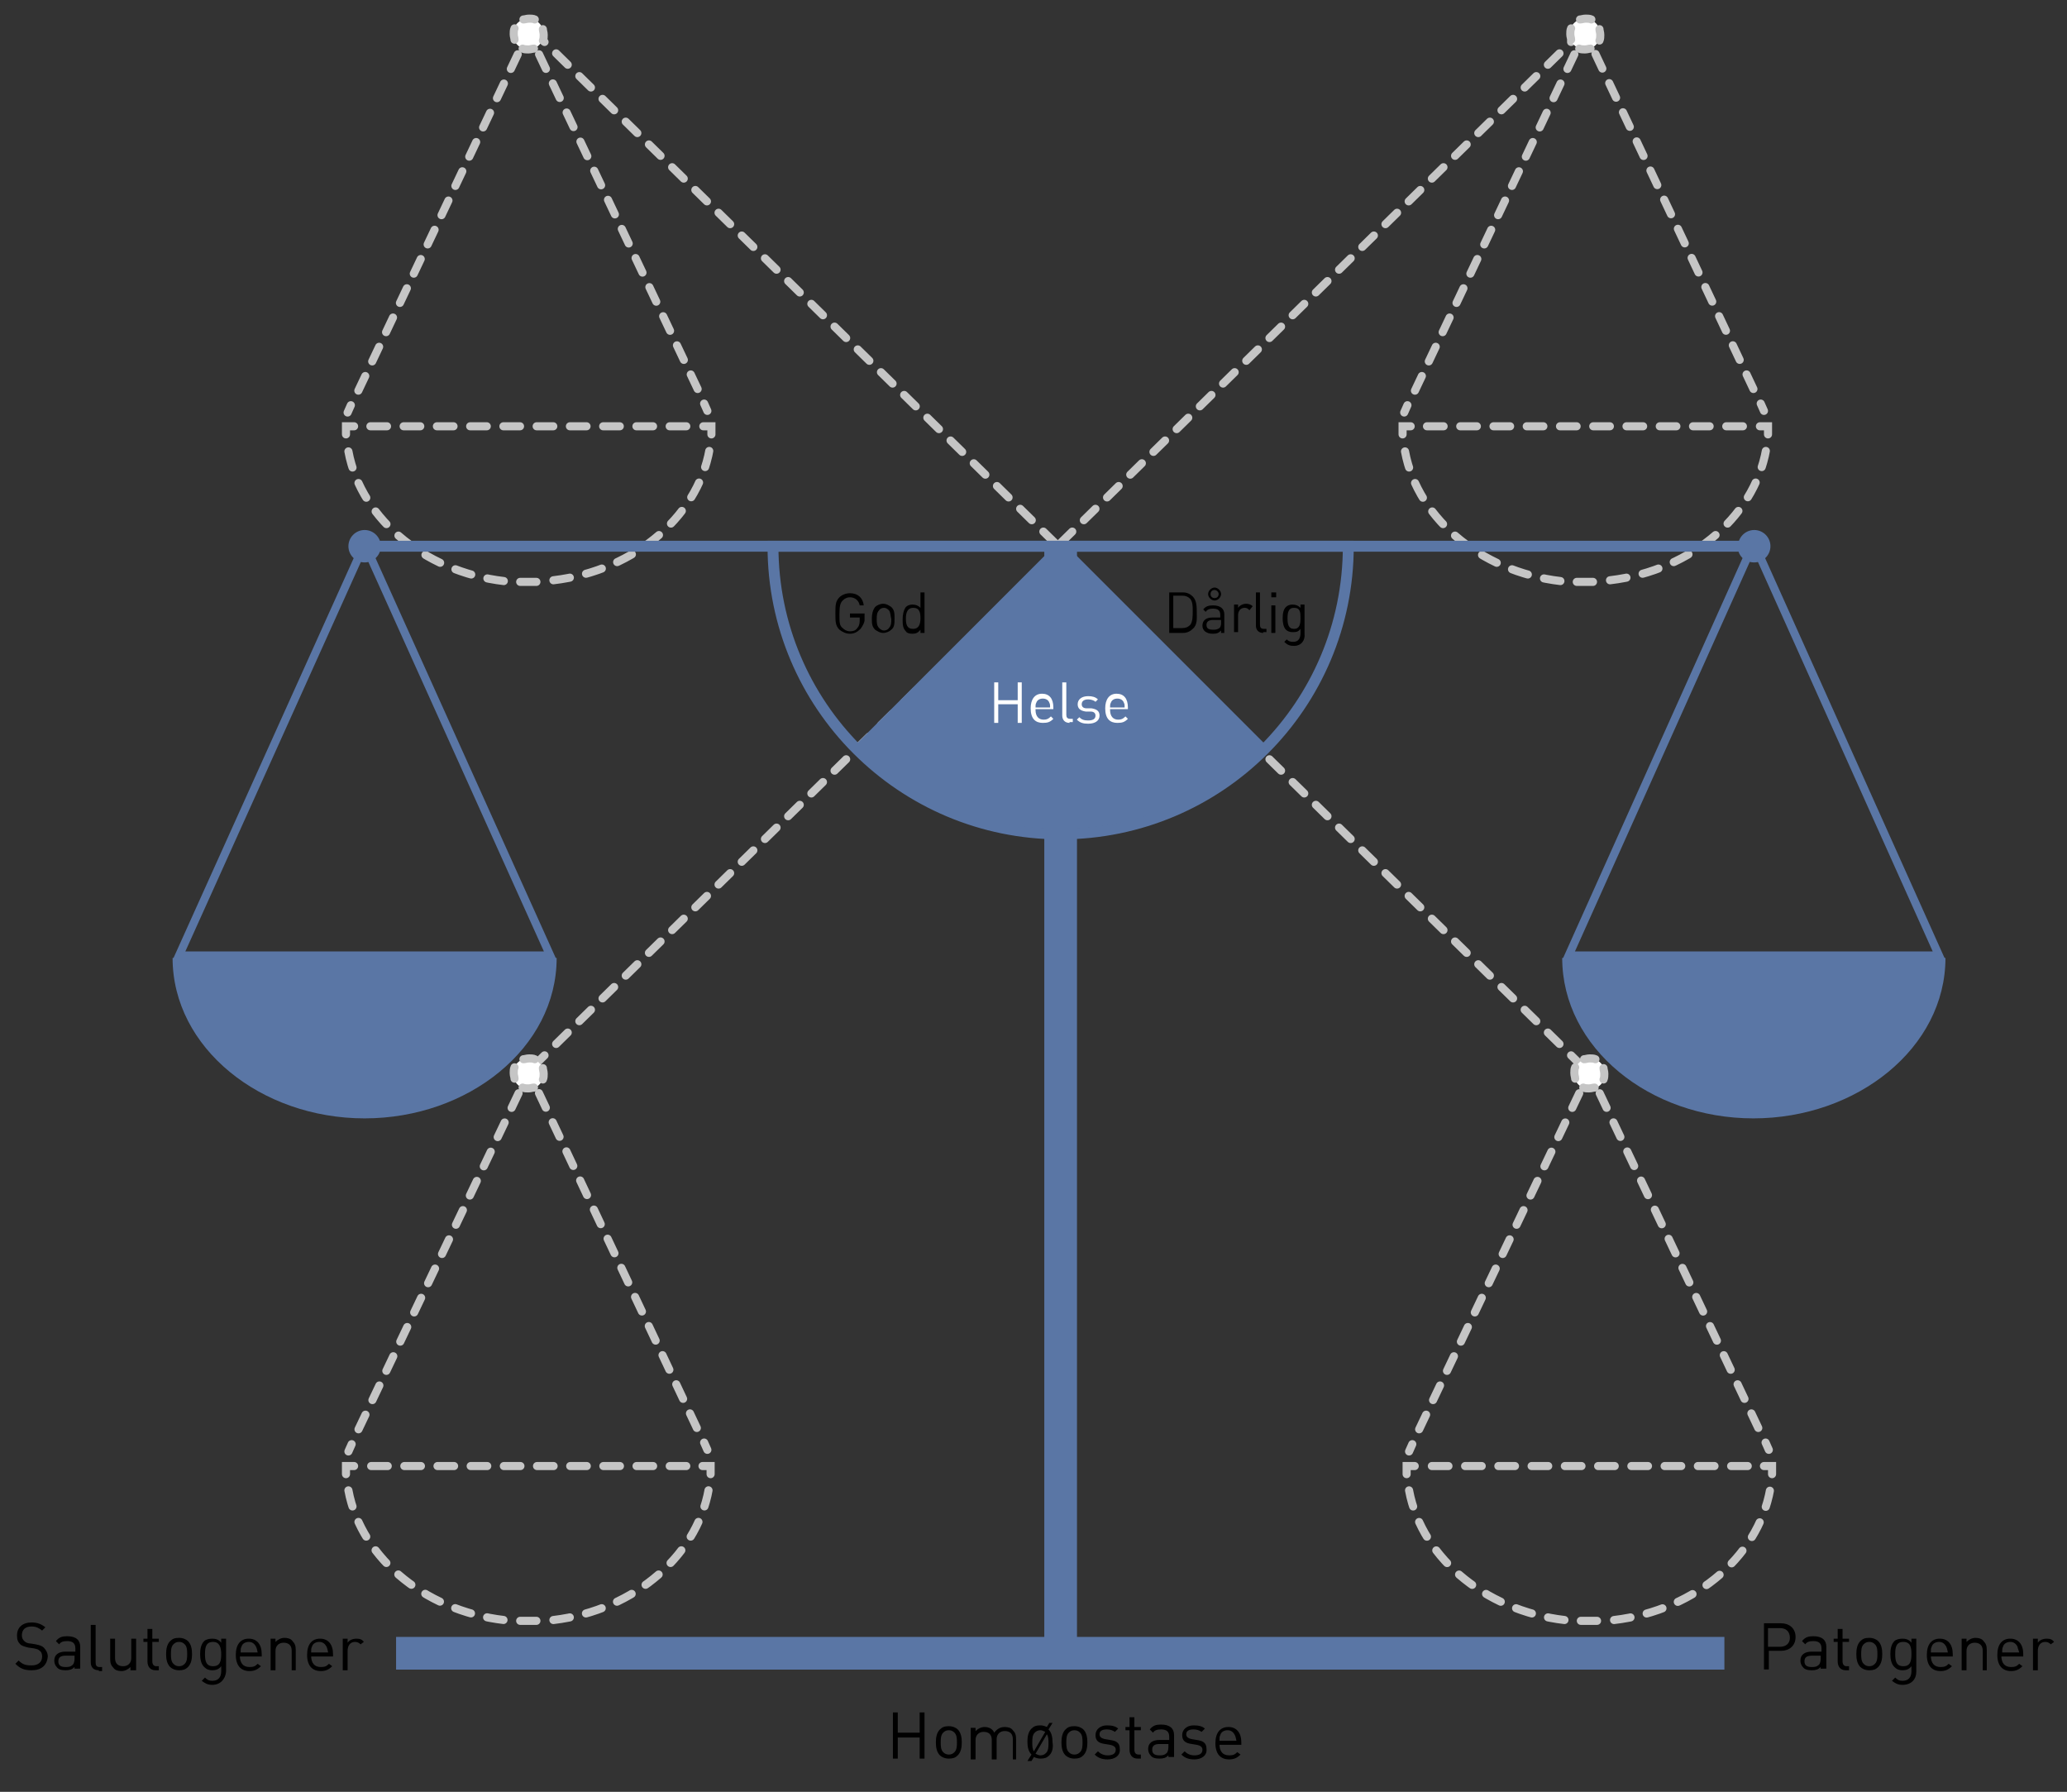 <?xml version="1.0" encoding="utf-8"?>
<!-- Generator: Adobe Illustrator 18.1.0, SVG Export Plug-In . SVG Version: 6.00 Build 0)  -->
<!DOCTYPE svg PUBLIC "-//W3C//DTD SVG 1.1//EN" "http://www.w3.org/Graphics/SVG/1.1/DTD/svg11.dtd">
<svg version="1.1" id="Layer_1" xmlns="http://www.w3.org/2000/svg" xmlns:xlink="http://www.w3.org/1999/xlink" x="0px" y="0px"
	 viewBox="0 0 255.1 221.1" style="enable-background:new 0 0 255.1 221.1;" xml:space="preserve">
<rect x="0" y="0" width="255.1" height="221.1" fill="#333333" stroke="none"/>
<g>
	<line style="fill:none;stroke:#C5C5C5;stroke-linecap:round;stroke-dasharray:2.006,2.006;" x1="130.9" y1="68.4" x2="195.3" y2="131.6"/>
	<line style="fill:none;stroke:#C5C5C5;stroke-linecap:round;stroke-dasharray:2.006,2.006;" x1="130.2" y1="68.4" x2="65.8" y2="131.6"/>
	<line style="fill:none;stroke:#C5C5C5;stroke-linecap:round;stroke-dasharray:2.006,2.006;" x1="130.9" y1="67" x2="195.3" y2="3.8"/>
	<line style="fill:none;stroke:#C5C5C5;stroke-linecap:round;stroke-dasharray:2.006,2.006;" x1="130.2" y1="67" x2="65.8" y2="3.8"/>
	<g>
		<defs>
			<rect id="SVGID_1_" y="0" width="255.1" height="221.1"/>
		</defs>
		<clipPath id="SVGID_2_">
			<use xlink:href="#SVGID_1_"  style="overflow:visible;"/>
		</clipPath>
		<path style="clip-path:url(#SVGID_2_);fill:none;stroke:#C5C5C5;stroke-linecap:round;stroke-dasharray:2.054,2.054;" d="M68.3,71.6c10.2-1.2,18.3-8.2,19.4-17"/>
		<line style="clip-path:url(#SVGID_2_);fill:none;stroke:#C5C5C5;stroke-linecap:round;stroke-dasharray:2.052,2.052;" x1="84.7" y1="52.6" x2="44.7" y2="52.6"/>
		<path style="clip-path:url(#SVGID_2_);fill:none;stroke:#C5C5C5;stroke-linecap:round;stroke-dasharray:2.053,2.053;" d="M43,55.7c1.6,8.6,10,15.3,20.2,16.1"/>
		<path style="clip-path:url(#SVGID_2_);fill:none;stroke:#C5C5C5;stroke-linecap:round;" d="M64.2,71.8c0.3,0,0.7,0,1,0c0.3,0,0.7,0,1,0 M43.7,52.6h-1c0,0.3,0,0.7,0,1 M87.8,53.6c0-0.3,0-0.7,0-1h-1"
			/>
		<line style="clip-path:url(#SVGID_2_);fill:none;stroke:#C5C5C5;stroke-linecap:round;stroke-dasharray:1.987,1.987;" x1="86.1" y1="48" x2="66.1" y2="5.8"/>
		<line style="clip-path:url(#SVGID_2_);fill:none;stroke:#C5C5C5;stroke-linecap:round;stroke-dasharray:1.997,1.997;" x1="63.9" y1="6.7" x2="43.8" y2="49.1"/>
		<path style="clip-path:url(#SVGID_2_);fill:none;stroke:#C5C5C5;stroke-linecap:round;" d="M43.3,50l-0.4,0.9 M65.7,4.9L65.2,4l-0.4,0.9 M87.3,50.7l-0.4-0.9"/>
		<path style="clip-path:url(#SVGID_2_);fill:#FFFFFF;" d="M65.2,6.1c1.1,0,1.9-0.9,1.9-1.9c0-1.1-0.9-1.9-1.9-1.9c-1.1,0-1.9,0.9-1.9,1.9C63.3,5.3,64.2,6.1,65.2,6.1
			"/>
		<path style="clip-path:url(#SVGID_2_);fill:none;stroke:#C5C5C5;stroke-linecap:round;stroke-linejoin:round;" d="M64.5,6c0.2,0.1,0.5,0.1,0.7,0.1c0.3,0,0.5-0.1,0.7-0.1 M63.5,3.5c-0.1,0.2-0.1,0.5-0.1,0.7
			c0,0.3,0.1,0.5,0.1,0.7 M66,2.4c-0.2-0.1-0.5-0.1-0.7-0.1c-0.3,0-0.5,0.1-0.7,0.1 M67,5c0.1-0.2,0.1-0.5,0.1-0.7
			c0-0.3-0.1-0.5-0.1-0.7"/>
		<path style="clip-path:url(#SVGID_2_);fill:none;stroke:#C5C5C5;stroke-linecap:round;stroke-dasharray:2.054,2.054;" d="M198.7,71.6c10.2-1.2,18.3-8.2,19.4-17"/>
		<line style="clip-path:url(#SVGID_2_);fill:none;stroke:#C5C5C5;stroke-linecap:round;stroke-dasharray:2.052,2.052;" x1="215.1" y1="52.6" x2="175.1" y2="52.6"/>
		<path style="clip-path:url(#SVGID_2_);fill:none;stroke:#C5C5C5;stroke-linecap:round;stroke-dasharray:2.053,2.053;" d="M173.4,55.7c1.6,8.6,10,15.3,20.2,16.1"/>
		<path style="clip-path:url(#SVGID_2_);fill:none;stroke:#C5C5C5;stroke-linecap:round;" d="M194.6,71.8c0.3,0,0.7,0,1,0c0.3,0,0.7,0,1,0 M174.1,52.6h-1c0,0.3,0,0.7,0,1 M218.2,53.6c0-0.3,0-0.7,0-1
			h-1"/>
		<line style="clip-path:url(#SVGID_2_);fill:none;stroke:#C5C5C5;stroke-linecap:round;stroke-dasharray:1.987,1.987;" x1="216.4" y1="48" x2="196.5" y2="5.8"/>
		<line style="clip-path:url(#SVGID_2_);fill:none;stroke:#C5C5C5;stroke-linecap:round;stroke-dasharray:1.997,1.997;" x1="194.3" y1="6.7" x2="174.2" y2="49.1"/>
		<path style="clip-path:url(#SVGID_2_);fill:none;stroke:#C5C5C5;stroke-linecap:round;" d="M173.7,50l-0.4,0.9 M196.1,4.9L195.6,4l-0.4,0.9 M217.7,50.7l-0.4-0.9"/>
		<path style="clip-path:url(#SVGID_2_);fill:#FFFFFF;" d="M195.6,6.1c1.1,0,1.9-0.9,1.9-1.9c0-1.1-0.9-1.9-1.9-1.9c-1.1,0-1.9,0.9-1.9,1.9
			C193.7,5.3,194.6,6.1,195.6,6.1"/>
		<path style="clip-path:url(#SVGID_2_);fill:none;stroke:#C5C5C5;stroke-linecap:round;stroke-linejoin:round;" d="M194.9,6c0.2,0.1,0.5,0.1,0.7,0.1c0.3,0,0.5-0.1,0.7-0.1 M193.9,3.5c-0.1,0.2-0.1,0.5-0.1,0.7
			c0,0.3,0.1,0.5,0.1,0.7 M196.4,2.4c-0.2-0.1-0.5-0.1-0.7-0.1c-0.3,0-0.5,0.1-0.7,0.1 M197.4,5c0.1-0.2,0.1-0.5,0.1-0.7
			c0-0.3-0.1-0.5-0.1-0.7"/>
		<path style="clip-path:url(#SVGID_2_);fill:none;stroke:#C5C5C5;stroke-linecap:round;stroke-dasharray:2.051,2.051;" d="M68.3,199.9c10.1-1.2,18.2-8.2,19.3-17"/>
		<line style="clip-path:url(#SVGID_2_);fill:none;stroke:#C5C5C5;stroke-linecap:round;stroke-dasharray:2.047,2.047;" x1="84.7" y1="180.9" x2="44.8" y2="180.9"/>
		<path style="clip-path:url(#SVGID_2_);fill:none;stroke:#C5C5C5;stroke-linecap:round;stroke-dasharray:2.05,2.05;" d="M43,183.9c1.6,8.6,10,15.3,20.2,16.1"/>
		<path style="clip-path:url(#SVGID_2_);fill:none;stroke:#C5C5C5;stroke-linecap:round;" d="M64.2,200c0.3,0,0.7,0,1,0c0.3,0,0.7,0,1,0 M43.7,180.9h-1c0,0.3,0,0.7,0,1 M87.7,181.9c0-0.3,0-0.7,0-1h-1
			"/>
		<line style="clip-path:url(#SVGID_2_);fill:none;stroke:#C5C5C5;stroke-linecap:round;stroke-dasharray:1.986,1.986;" x1="86" y1="176.2" x2="66.1" y2="134"/>
		<line style="clip-path:url(#SVGID_2_);fill:none;stroke:#C5C5C5;stroke-linecap:round;stroke-dasharray:1.997,1.997;" x1="64" y1="134.9" x2="43.8" y2="177.3"/>
		<path style="clip-path:url(#SVGID_2_);fill:none;stroke:#C5C5C5;stroke-linecap:round;" d="M43.4,178.2l-0.4,0.9 M65.7,133.1l-0.4-0.9l-0.4,0.9 M87.3,178.9l-0.4-0.9"/>
		<path style="clip-path:url(#SVGID_2_);fill:#FFFFFF;" d="M65.2,134.4c1.1,0,1.9-0.9,1.9-1.9c0-1.1-0.9-1.9-1.9-1.9c-1.1,0-1.9,0.9-1.9,1.9
			C63.3,133.5,64.2,134.4,65.2,134.4"/>
		<path style="clip-path:url(#SVGID_2_);fill:none;stroke:#C5C5C5;stroke-linecap:round;stroke-linejoin:round;" d="M64.5,134.2c0.2,0.1,0.5,0.1,0.7,0.1c0.3,0,0.5-0.1,0.7-0.1 M63.5,131.7c-0.1,0.2-0.1,0.5-0.1,0.7
			c0,0.3,0.1,0.5,0.1,0.7 M66,130.7c-0.2-0.1-0.5-0.1-0.7-0.1c-0.3,0-0.5,0.1-0.7,0.1 M67,133.2c0.1-0.2,0.1-0.5,0.1-0.7
			c0-0.3-0.1-0.5-0.1-0.7"/>
		<path style="clip-path:url(#SVGID_2_);fill:none;stroke:#C5C5C5;stroke-linecap:round;stroke-dasharray:2.054,2.054;" d="M199.2,199.9c10.2-1.2,18.3-8.2,19.4-17"/>
		<line style="clip-path:url(#SVGID_2_);fill:none;stroke:#C5C5C5;stroke-linecap:round;stroke-dasharray:2.052,2.052;" x1="215.7" y1="180.9" x2="175.6" y2="180.9"/>
		<path style="clip-path:url(#SVGID_2_);fill:none;stroke:#C5C5C5;stroke-linecap:round;stroke-dasharray:2.053,2.053;" d="M173.9,183.9c1.6,8.6,10,15.3,20.2,16.1"/>
		<path style="clip-path:url(#SVGID_2_);fill:none;stroke:#C5C5C5;stroke-linecap:round;" d="M195.1,200c0.3,0,0.7,0,1,0c0.3,0,0.7,0,1,0 M174.6,180.9h-1c0,0.3,0,0.7,0,1 M218.7,181.9c0-0.3,0-0.7,0-1
			h-1"/>
		<line style="clip-path:url(#SVGID_2_);fill:none;stroke:#C5C5C5;stroke-linecap:round;stroke-dasharray:1.987,1.987;" x1="217" y1="176.2" x2="197" y2="134"/>
		<line style="clip-path:url(#SVGID_2_);fill:none;stroke:#C5C5C5;stroke-linecap:round;stroke-dasharray:1.997,1.997;" x1="194.9" y1="134.9" x2="174.7" y2="177.3"/>
		<path style="clip-path:url(#SVGID_2_);fill:none;stroke:#C5C5C5;stroke-linecap:round;" d="M174.3,178.2l-0.4,0.9 M196.6,133.1l-0.4-0.9l-0.4,0.9 M218.3,178.9l-0.4-0.9"/>
		<path style="clip-path:url(#SVGID_2_);fill:#FFFFFF;" d="M196.2,134.4c1.1,0,1.9-0.9,1.9-1.9c0-1.1-0.9-1.9-1.9-1.9c-1.1,0-1.9,0.9-1.9,1.9
			C194.2,133.5,195.1,134.4,196.2,134.4"/>
		<path style="clip-path:url(#SVGID_2_);fill:none;stroke:#C5C5C5;stroke-linecap:round;stroke-linejoin:round;" d="M195.4,134.2c0.2,0.1,0.5,0.1,0.7,0.1c0.3,0,0.5-0.1,0.7-0.1 M194.4,131.7c-0.1,0.2-0.1,0.5-0.1,0.7
			c0,0.3,0.1,0.5,0.1,0.7 M196.9,130.7c-0.2-0.1-0.5-0.1-0.7-0.1c-0.3,0-0.5,0.1-0.7,0.1 M197.9,133.2c0.1-0.2,0.1-0.5,0.1-0.7
			c0-0.3-0.1-0.5-0.1-0.7"/>
		<line style="clip-path:url(#SVGID_2_);fill:none;stroke:#5A76A5;stroke-width:4.035;stroke-linecap:square;stroke-linejoin:round;" x1="130.9" y1="69.2" x2="130.9" y2="204"/>
		<path style="clip-path:url(#SVGID_2_);fill:#5A76A5;" d="M105.7,91.8c6.4,6.5,15.3,10.5,25.2,10.5c9.8,0,18.7-4,25.2-10.5l-25-25h-0.4L105.7,91.8z"/>
		<path style="clip-path:url(#SVGID_2_);fill:none;stroke:#5A76A5;stroke-width:1.345;stroke-linecap:square;" d="M130.9,102.9c19.6,0,35.5-15.9,35.5-35.5H95.4C95.4,87,111.3,102.9,130.9,102.9z"/>
	</g>
	<g>
		<path d="M113.5,217v-2.6h-2.7v2.6h-0.6v-5.7h0.6v2.5h2.7v-2.5h0.6v5.7H113.5z"/>
		<path d="M118.2,216.6c-0.3,0.3-0.6,0.4-1.1,0.4c-0.5,0-0.9-0.2-1.1-0.4c-0.4-0.4-0.5-1-0.5-1.6s0.1-1.2,0.5-1.6
			c0.3-0.3,0.6-0.4,1.1-0.4c0.5,0,0.9,0.2,1.1,0.4c0.4,0.4,0.5,1,0.5,1.6S118.6,216.2,118.2,216.6z M117.8,213.8
			c-0.2-0.2-0.4-0.3-0.7-0.3s-0.5,0.1-0.7,0.3c-0.3,0.3-0.3,0.8-0.3,1.2s0,0.9,0.3,1.2c0.2,0.2,0.4,0.3,0.7,0.3s0.5-0.1,0.7-0.3
			c0.3-0.3,0.3-0.8,0.3-1.2S118.1,214.1,117.8,213.8z"/>
		<path d="M125,217v-2.4c0-0.7-0.4-1-1-1c-0.6,0-1,0.4-1,1v2.5h-0.6v-2.4c0-0.7-0.4-1-1-1s-1,0.4-1,1v2.4h-0.6v-3.9h0.6v0.4
			c0.3-0.3,0.7-0.5,1.1-0.5c0.5,0,1,0.2,1.2,0.7c0.3-0.4,0.7-0.7,1.3-0.7c0.4,0,0.8,0.1,1,0.4c0.3,0.3,0.4,0.6,0.4,1.1v2.5H125z"/>
		<path d="M129.5,216.6c-0.3,0.3-0.6,0.4-1.1,0.4c-0.3,0-0.6-0.1-0.8-0.2l-0.3,0.5h-0.5l0.5-0.8c-0.4-0.4-0.5-1-0.5-1.6
			c0-0.6,0.1-1.2,0.5-1.6c0.3-0.3,0.6-0.4,1.1-0.4c0.3,0,0.6,0.1,0.8,0.2l0.3-0.5h0.4l-0.5,0.8c0.4,0.4,0.5,1,0.5,1.6
			C130,215.6,129.9,216.2,129.5,216.6z M128.4,213.5c-0.3,0-0.5,0.1-0.7,0.3c-0.3,0.3-0.3,0.8-0.3,1.2c0,0.4,0,0.8,0.2,1.1l1.4-2.4
			C128.8,213.6,128.6,213.5,128.4,213.5z M129.2,214l-1.4,2.4c0.2,0.1,0.4,0.2,0.6,0.2c0.3,0,0.5-0.1,0.7-0.3
			c0.3-0.3,0.3-0.8,0.3-1.2C129.4,214.7,129.4,214.3,129.2,214z"/>
		<path d="M133.7,216.6c-0.3,0.3-0.6,0.4-1.1,0.4c-0.5,0-0.9-0.2-1.1-0.4c-0.4-0.4-0.5-1-0.5-1.6s0.1-1.2,0.5-1.6
			c0.3-0.3,0.6-0.4,1.1-0.4c0.5,0,0.9,0.2,1.1,0.4c0.4,0.4,0.5,1,0.5,1.6S134.1,216.2,133.7,216.6z M133.3,213.8
			c-0.2-0.2-0.4-0.3-0.7-0.3c-0.3,0-0.5,0.1-0.7,0.3c-0.3,0.3-0.3,0.8-0.3,1.2s0,0.9,0.3,1.2c0.2,0.2,0.4,0.3,0.7,0.3
			c0.3,0,0.5-0.1,0.7-0.3c0.3-0.3,0.3-0.8,0.3-1.2S133.6,214.1,133.3,213.8z"/>
	</g>
	<g>
		<path d="M136.7,217.1c-0.7,0-1.2-0.2-1.6-0.6l0.4-0.4c0.3,0.3,0.7,0.5,1.2,0.5c0.6,0,1-0.2,1-0.7c0-0.3-0.2-0.5-0.7-0.6l-0.6-0.1
			c-0.8-0.1-1.2-0.4-1.2-1.1c0-0.7,0.6-1.2,1.4-1.2c0.6,0,1.1,0.1,1.4,0.4l-0.4,0.4c-0.3-0.2-0.6-0.3-1-0.3c-0.6,0-0.9,0.2-0.9,0.6
			c0,0.3,0.2,0.5,0.7,0.6l0.6,0.1c0.7,0.1,1.2,0.3,1.2,1.1C138.3,216.6,137.6,217.1,136.7,217.1z"/>
	</g>
	<g>
		<path d="M140.4,217c-0.7,0-1-0.5-1-1.1v-2.4h-0.5v-0.4h0.5v-1.2h0.6v1.2h0.8v0.4H140v2.4c0,0.4,0.2,0.6,0.5,0.6h0.3v0.5H140.4z"/>
	</g>
	<g>
		<path d="M144.2,217v-0.4c-0.3,0.3-0.6,0.4-1.1,0.4c-0.5,0-0.9-0.1-1.1-0.4c-0.2-0.2-0.3-0.5-0.3-0.8c0-0.7,0.5-1.1,1.4-1.1h1.2
			v-0.4c0-0.6-0.3-0.9-1-0.9c-0.5,0-0.8,0.1-1,0.4l-0.4-0.4c0.4-0.5,0.8-0.6,1.4-0.6c1.1,0,1.6,0.5,1.6,1.3v2.7H144.2z M144.2,215.2
			h-1.1c-0.6,0-0.9,0.2-0.9,0.7c0,0.5,0.3,0.7,0.9,0.7c0.3,0,0.6,0,0.9-0.3c0.1-0.1,0.2-0.4,0.2-0.7V215.2z"/>
		<path d="M147.4,217.1c-0.7,0-1.2-0.2-1.6-0.6l0.4-0.4c0.3,0.3,0.7,0.5,1.2,0.5c0.6,0,1-0.2,1-0.7c0-0.3-0.2-0.5-0.7-0.6l-0.6-0.1
			c-0.8-0.1-1.2-0.4-1.2-1.1c0-0.7,0.6-1.2,1.4-1.2c0.6,0,1.1,0.1,1.4,0.4l-0.4,0.4c-0.3-0.2-0.6-0.3-1-0.3c-0.6,0-0.9,0.2-0.9,0.6
			c0,0.3,0.2,0.5,0.7,0.6l0.6,0.1c0.7,0.1,1.2,0.3,1.2,1.1C149,216.6,148.3,217.1,147.4,217.1z"/>
		<path d="M150.5,215.2c0,0.9,0.4,1.4,1.2,1.4c0.5,0,0.7-0.1,1-0.4l0.4,0.3c-0.4,0.4-0.8,0.6-1.4,0.6c-1,0-1.7-0.6-1.7-2
			c0-1.3,0.6-2,1.6-2c1,0,1.6,0.7,1.6,1.9v0.3H150.5z M152.4,214.1c-0.2-0.4-0.5-0.6-0.9-0.6c-0.4,0-0.8,0.2-0.9,0.6
			c-0.1,0.2-0.1,0.3-0.1,0.7h2.1C152.5,214.4,152.5,214.3,152.4,214.1z"/>
	</g>
	<g>
		<path style="fill:#FFFFFF;" d="M125.6,89.2v-2.3h-2.4v2.3h-0.5v-5h0.5v2.2h2.4v-2.2h0.5v5H125.6z"/>
		<path style="fill:#FFFFFF;" d="M127.8,87.6c0,0.8,0.4,1.2,1,1.2c0.4,0,0.6-0.1,0.9-0.4l0.3,0.3c-0.4,0.4-0.7,0.5-1.3,0.5
			c-0.9,0-1.5-0.5-1.5-1.8c0-1.1,0.5-1.8,1.4-1.8c0.9,0,1.4,0.6,1.4,1.7v0.2H127.8z M129.5,86.7c-0.1-0.3-0.4-0.5-0.8-0.5
			c-0.4,0-0.7,0.2-0.8,0.5c-0.1,0.2-0.1,0.3-0.1,0.6h1.8C129.6,87,129.6,86.9,129.5,86.7z"/>
		<path style="fill:#FFFFFF;" d="M132,89.2c-0.6,0-0.9-0.4-0.9-0.9v-4.1h0.5v4c0,0.3,0.1,0.5,0.5,0.5h0.3v0.4H132z"/>
		<path style="fill:#FFFFFF;" d="M134.3,89.3c-0.6,0-1-0.1-1.4-0.5l0.3-0.3c0.3,0.3,0.6,0.4,1.1,0.4c0.6,0,0.9-0.2,0.9-0.6
			c0-0.3-0.2-0.5-0.6-0.5l-0.6,0c-0.7-0.1-1-0.4-1-0.9c0-0.6,0.5-1,1.3-1c0.5,0,0.9,0.1,1.2,0.4l-0.3,0.3c-0.2-0.2-0.6-0.3-0.9-0.3
			c-0.5,0-0.8,0.2-0.8,0.6c0,0.3,0.2,0.5,0.6,0.5l0.6,0c0.6,0.1,1,0.3,1,0.9C135.7,88.9,135.2,89.3,134.3,89.3z"/>
		<path style="fill:#FFFFFF;" d="M137,87.6c0,0.8,0.4,1.2,1,1.2c0.4,0,0.6-0.1,0.9-0.4l0.3,0.3c-0.4,0.4-0.7,0.5-1.3,0.5
			c-0.9,0-1.5-0.5-1.5-1.8c0-1.1,0.5-1.8,1.4-1.8c0.9,0,1.4,0.6,1.4,1.7v0.2H137z M138.7,86.7c-0.1-0.3-0.4-0.5-0.8-0.5
			c-0.4,0-0.7,0.2-0.8,0.5c-0.1,0.2-0.1,0.3-0.1,0.6h1.8C138.8,87,138.8,86.9,138.7,86.7z"/>
	</g>
	<g>
		<path d="M147.2,77.6c-0.3,0.3-0.7,0.5-1.2,0.5h-1.7v-5h1.7c0.5,0,0.9,0.2,1.2,0.5c0.5,0.5,0.5,1.3,0.5,2S147.8,77.1,147.2,77.6z
			 M146.9,73.9c-0.3-0.3-0.6-0.4-1-0.4h-1.1v4h1.1c0.4,0,0.7-0.1,1-0.4c0.3-0.4,0.3-1.1,0.3-1.7S147.2,74.3,146.9,73.9z"/>
		<path d="M150.7,78.1v-0.3c-0.3,0.3-0.5,0.4-1,0.4c-0.5,0-0.7-0.1-1-0.3c-0.2-0.2-0.3-0.4-0.3-0.7c0-0.6,0.4-1,1.2-1h1v-0.3
			c0-0.5-0.2-0.8-0.9-0.8c-0.4,0-0.7,0.1-0.9,0.4l-0.3-0.3c0.3-0.4,0.7-0.5,1.2-0.5c0.9,0,1.4,0.4,1.4,1.1v2.3H150.7z M150.7,76.5
			h-1c-0.5,0-0.8,0.2-0.8,0.6c0,0.4,0.2,0.6,0.8,0.6c0.3,0,0.5,0,0.8-0.2c0.1-0.1,0.2-0.3,0.2-0.6V76.5z M149.9,74.1
			c-0.4,0-0.8-0.4-0.8-0.8s0.4-0.8,0.8-0.8s0.8,0.4,0.8,0.8C150.7,73.7,150.3,74.1,149.9,74.1z M149.9,72.8c-0.3,0-0.5,0.2-0.5,0.5
			s0.2,0.5,0.5,0.5s0.5-0.2,0.5-0.5S150.1,72.8,149.9,72.8z"/>
		<path d="M154.2,75.3c-0.2-0.2-0.3-0.3-0.6-0.3c-0.5,0-0.8,0.4-0.8,0.9v2.1h-0.5v-3.4h0.5v0.4c0.2-0.3,0.6-0.5,1-0.5
			c0.3,0,0.6,0.1,0.8,0.3L154.2,75.3z"/>
	</g>
	<g>
		<path d="M155.9,78.1c-0.6,0-0.9-0.4-0.9-0.9v-4.1h0.5v4c0,0.3,0.1,0.5,0.5,0.5h0.3v0.4H155.9z"/>
	</g>
	<g>
		<path d="M156.9,73.7v-0.6h0.6v0.6H156.9z M156.9,78.1v-3.4h0.5v3.4H156.9z"/>
	</g>
	<g>
		<path d="M159.7,79.7c-0.5,0-0.8-0.1-1.2-0.5l0.3-0.3c0.2,0.2,0.4,0.3,0.8,0.3c0.7,0,0.9-0.5,0.9-1.1v-0.5c-0.3,0.4-0.6,0.4-1,0.4
			c-0.3,0-0.6-0.1-0.8-0.3c-0.3-0.3-0.4-0.9-0.4-1.4c0-0.6,0.1-1.1,0.4-1.4c0.2-0.2,0.5-0.3,0.8-0.3c0.4,0,0.7,0.1,1,0.4v-0.4h0.5
			v3.6C161.1,79,160.6,79.7,159.7,79.7z M159.7,75c-0.7,0-0.8,0.6-0.8,1.3s0.1,1.3,0.8,1.3c0.7,0,0.8-0.6,0.8-1.3S160.5,75,159.7,75
			z"/>
	</g>
	<g>
		<path d="M106.2,77.6c-0.4,0.4-0.8,0.6-1.3,0.6c-0.5,0-0.9-0.2-1.3-0.5c-0.5-0.5-0.5-1-0.5-2s0-1.5,0.5-2c0.3-0.3,0.8-0.5,1.3-0.5
			c1,0,1.6,0.6,1.7,1.5h-0.5c-0.1-0.6-0.6-1-1.2-1c-0.3,0-0.6,0.1-0.9,0.4c-0.3,0.3-0.4,0.7-0.4,1.7c0,1,0,1.4,0.4,1.7
			c0.2,0.2,0.5,0.4,0.9,0.4c0.4,0,0.7-0.1,0.9-0.4c0.2-0.2,0.3-0.5,0.3-0.9v-0.4h-1.2v-0.5h1.8v0.8
			C106.7,76.8,106.5,77.2,106.2,77.6z"/>
		<path d="M110,77.7c-0.2,0.2-0.6,0.4-1,0.4s-0.7-0.2-1-0.4c-0.4-0.4-0.4-0.8-0.4-1.4c0-0.5,0.1-1,0.4-1.4c0.2-0.2,0.6-0.4,1-0.4
			s0.7,0.2,1,0.4c0.4,0.4,0.4,0.8,0.4,1.4C110.4,76.9,110.4,77.4,110,77.7z M109.7,75.3c-0.2-0.2-0.4-0.3-0.6-0.3s-0.5,0.1-0.6,0.3
			c-0.3,0.3-0.3,0.7-0.3,1.1c0,0.4,0,0.8,0.3,1.1c0.2,0.2,0.4,0.3,0.6,0.3s0.5-0.1,0.6-0.3c0.3-0.3,0.3-0.7,0.3-1.1
			C109.9,76,109.9,75.5,109.7,75.3z"/>
		<path d="M113.6,78.1v-0.4c-0.3,0.4-0.6,0.5-1,0.5c-0.4,0-0.7-0.1-0.8-0.3c-0.4-0.4-0.4-0.9-0.4-1.5c0-0.5,0.1-1.1,0.4-1.5
			c0.2-0.2,0.5-0.3,0.8-0.3c0.4,0,0.7,0.1,1,0.4v-1.9h0.5v5H113.6z M112.7,75c-0.7,0-0.9,0.6-0.9,1.3s0.1,1.3,0.9,1.3
			c0.7,0,0.9-0.6,0.9-1.3S113.5,75,112.7,75z"/>
	</g>
	<g>
		<path d="M219.8,203.7h-1.5v2.3h-0.6v-5.7h2.1c1,0,1.8,0.6,1.8,1.7S220.8,203.7,219.8,203.7z M219.7,200.9h-1.5v2.3h1.5
			c0.7,0,1.2-0.4,1.2-1.1C220.9,201.3,220.4,200.9,219.7,200.9z"/>
	</g>
	<g>
		<path d="M224.7,206.1v-0.4c-0.3,0.3-0.6,0.4-1.1,0.4c-0.5,0-0.9-0.1-1.1-0.4c-0.2-0.2-0.3-0.5-0.3-0.8c0-0.7,0.5-1.1,1.4-1.1h1.2
			v-0.4c0-0.6-0.3-0.9-1-0.9c-0.5,0-0.8,0.1-1,0.4l-0.4-0.4c0.4-0.5,0.8-0.6,1.4-0.6c1.1,0,1.6,0.5,1.6,1.3v2.7H224.7z M224.7,204.3
			h-1.1c-0.6,0-0.9,0.2-0.9,0.7c0,0.5,0.3,0.7,0.9,0.7c0.3,0,0.6,0,0.9-0.3c0.1-0.1,0.2-0.4,0.2-0.7V204.3z"/>
	</g>
	<g>
		<path d="M227.8,206.1c-0.7,0-1-0.5-1-1.1v-2.4h-0.5v-0.4h0.5v-1.2h0.6v1.2h0.8v0.4h-0.8v2.4c0,0.4,0.2,0.6,0.5,0.6h0.3v0.5H227.8z
			"/>
	</g>
	<g>
		<path d="M231.8,205.7c-0.3,0.3-0.6,0.4-1.1,0.4c-0.5,0-0.9-0.2-1.1-0.4c-0.4-0.4-0.5-1-0.5-1.6s0.1-1.2,0.5-1.6
			c0.3-0.3,0.6-0.4,1.1-0.4c0.5,0,0.9,0.2,1.1,0.4c0.4,0.4,0.5,1,0.5,1.6S232.2,205.3,231.8,205.7z M231.4,202.9
			c-0.2-0.2-0.4-0.3-0.7-0.3c-0.3,0-0.5,0.1-0.7,0.3c-0.3,0.3-0.3,0.8-0.3,1.2s0,0.9,0.3,1.2c0.2,0.2,0.4,0.3,0.7,0.3
			c0.3,0,0.5-0.1,0.7-0.3c0.3-0.3,0.3-0.8,0.3-1.2S231.7,203.2,231.4,202.9z"/>
		<path d="M234.8,207.9c-0.6,0-0.9-0.2-1.3-0.5l0.4-0.4c0.3,0.3,0.5,0.4,0.9,0.4c0.8,0,1.1-0.5,1.1-1.2v-0.6
			c-0.3,0.4-0.7,0.5-1.1,0.5c-0.4,0-0.7-0.1-1-0.4c-0.4-0.4-0.5-1-0.5-1.6s0.1-1.2,0.5-1.6c0.2-0.2,0.6-0.3,1-0.3
			c0.4,0,0.8,0.1,1.1,0.5v-0.5h0.6v4.1C236.5,207.2,235.9,207.9,234.8,207.9z M234.9,202.6c-0.9,0-1,0.7-1,1.5s0.1,1.5,1,1.5
			c0.9,0,1-0.7,1-1.5S235.8,202.6,234.9,202.6z"/>
		<path d="M238.3,204.3c0,0.9,0.4,1.4,1.2,1.4c0.5,0,0.7-0.1,1-0.4l0.4,0.3c-0.4,0.4-0.8,0.6-1.4,0.6c-1,0-1.7-0.6-1.7-2
			c0-1.3,0.6-2,1.6-2c1,0,1.6,0.7,1.6,1.9v0.3H238.3z M240.2,203.2c-0.2-0.4-0.5-0.6-0.9-0.6c-0.4,0-0.8,0.2-0.9,0.6
			c-0.1,0.2-0.1,0.3-0.1,0.7h2.1C240.3,203.5,240.3,203.4,240.2,203.2z"/>
		<path d="M244.7,206.1v-2.4c0-0.7-0.4-1-1-1s-1,0.4-1,1v2.4h-0.6v-3.9h0.6v0.4c0.3-0.3,0.7-0.5,1.1-0.5c0.4,0,0.8,0.1,1,0.4
			c0.3,0.3,0.4,0.6,0.4,1.1v2.5H244.7z"/>
		<path d="M247,204.3c0,0.9,0.4,1.4,1.2,1.4c0.5,0,0.7-0.1,1-0.4l0.4,0.3c-0.4,0.4-0.8,0.6-1.4,0.6c-1,0-1.7-0.6-1.7-2
			c0-1.3,0.6-2,1.6-2c1,0,1.6,0.7,1.6,1.9v0.3H247z M249,203.2c-0.2-0.4-0.5-0.6-0.9-0.6c-0.4,0-0.8,0.2-0.9,0.6
			c-0.1,0.2-0.1,0.3-0.1,0.7h2.1C249.1,203.5,249,203.4,249,203.2z"/>
		<path d="M253.1,202.9c-0.2-0.2-0.4-0.3-0.7-0.3c-0.6,0-0.9,0.5-0.9,1.1v2.4h-0.6v-3.9h0.6v0.5c0.2-0.3,0.6-0.5,1.1-0.5
			c0.4,0,0.7,0.1,0.9,0.4L253.1,202.9z"/>
	</g>
	<g>
		<path d="M3.9,206.1c-0.9,0-1.4-0.2-2-0.8l0.4-0.4c0.5,0.5,0.9,0.6,1.6,0.6c0.8,0,1.3-0.4,1.3-1.1c0-0.3-0.1-0.6-0.3-0.7
			c-0.2-0.2-0.3-0.2-0.7-0.3l-0.7-0.1c-0.4-0.1-0.8-0.2-1-0.4c-0.3-0.3-0.4-0.6-0.4-1.1c0-1,0.7-1.6,1.8-1.6c0.7,0,1.2,0.2,1.7,0.6
			l-0.4,0.4c-0.4-0.3-0.7-0.5-1.3-0.5c-0.8,0-1.2,0.4-1.2,1.1c0,0.3,0.1,0.5,0.3,0.7c0.2,0.2,0.5,0.3,0.8,0.3l0.6,0.1
			c0.5,0.1,0.8,0.2,1,0.4c0.3,0.3,0.5,0.7,0.5,1.1C5.8,205.5,5.1,206.1,3.9,206.1z"/>
		<path d="M9.2,206.1v-0.4c-0.3,0.3-0.6,0.4-1.1,0.4c-0.5,0-0.9-0.1-1.1-0.4c-0.2-0.2-0.3-0.5-0.3-0.8c0-0.7,0.5-1.1,1.4-1.1h1.2
			v-0.4c0-0.6-0.3-0.9-1-0.9c-0.5,0-0.8,0.1-1,0.4l-0.4-0.4c0.4-0.5,0.8-0.6,1.4-0.6c1.1,0,1.6,0.5,1.6,1.3v2.7H9.2z M9.2,204.3H8.1
			c-0.6,0-0.9,0.2-0.9,0.7c0,0.5,0.3,0.7,0.9,0.7c0.3,0,0.6,0,0.9-0.3c0.1-0.1,0.2-0.4,0.2-0.7V204.3z"/>
		<path d="M12.2,206.1c-0.7,0-1-0.4-1-1v-4.6h0.6v4.6c0,0.4,0.1,0.6,0.5,0.6h0.3v0.5H12.2z"/>
		<path d="M16.1,206.1v-0.4c-0.3,0.3-0.7,0.5-1.1,0.5c-0.4,0-0.8-0.1-1-0.4c-0.3-0.3-0.4-0.6-0.4-1.1v-2.5h0.6v2.4c0,0.7,0.4,1,1,1
			s1-0.4,1-1v-2.4h0.6v3.9H16.1z"/>
	</g>
	<g>
		<path d="M19.2,206.1c-0.7,0-1-0.5-1-1.1v-2.4h-0.5v-0.4h0.5v-1.2h0.6v1.2h0.8v0.4h-0.8v2.4c0,0.4,0.2,0.6,0.5,0.6h0.3v0.5H19.2z"
			/>
	</g>
	<g>
		<path d="M23.2,205.7c-0.3,0.3-0.6,0.4-1.1,0.4c-0.5,0-0.9-0.2-1.1-0.4c-0.4-0.4-0.5-1-0.5-1.6s0.1-1.2,0.5-1.6
			c0.3-0.3,0.6-0.4,1.1-0.4c0.5,0,0.9,0.2,1.1,0.4c0.4,0.4,0.5,1,0.5,1.6S23.6,205.3,23.2,205.7z M22.8,202.9
			c-0.2-0.2-0.4-0.3-0.7-0.3s-0.5,0.1-0.7,0.3c-0.3,0.3-0.3,0.8-0.3,1.2s0,0.9,0.3,1.2c0.2,0.2,0.4,0.3,0.7,0.3s0.5-0.1,0.7-0.3
			c0.3-0.3,0.3-0.8,0.3-1.2S23.1,203.2,22.8,202.9z"/>
		<path d="M26.2,207.9c-0.6,0-0.9-0.2-1.3-0.5l0.4-0.4c0.3,0.3,0.5,0.4,0.9,0.4c0.8,0,1.1-0.5,1.1-1.2v-0.6
			c-0.3,0.4-0.7,0.5-1.1,0.5c-0.4,0-0.7-0.1-1-0.4c-0.4-0.4-0.5-1-0.5-1.6s0.1-1.2,0.5-1.6c0.2-0.2,0.6-0.3,1-0.3
			c0.4,0,0.8,0.1,1.1,0.5v-0.5h0.6v4.1C27.8,207.2,27.2,207.9,26.2,207.9z M26.3,202.6c-0.9,0-1,0.7-1,1.5s0.1,1.5,1,1.5
			s1-0.7,1-1.5S27.1,202.6,26.3,202.6z"/>
		<path d="M29.6,204.3c0,0.9,0.4,1.4,1.2,1.4c0.5,0,0.7-0.1,1-0.4l0.4,0.3c-0.4,0.4-0.8,0.6-1.4,0.6c-1,0-1.7-0.6-1.7-2
			c0-1.3,0.6-2,1.6-2c1,0,1.6,0.7,1.6,1.9v0.3H29.6z M31.6,203.2c-0.2-0.4-0.5-0.6-0.9-0.6c-0.4,0-0.8,0.2-0.9,0.6
			c-0.1,0.2-0.1,0.3-0.1,0.7h2.1C31.7,203.5,31.7,203.4,31.6,203.2z"/>
		<path d="M36,206.1v-2.4c0-0.7-0.4-1-1-1c-0.6,0-1,0.4-1,1v2.4h-0.6v-3.9h0.6v0.4c0.3-0.3,0.7-0.5,1.1-0.5c0.4,0,0.8,0.1,1,0.4
			c0.3,0.3,0.4,0.6,0.4,1.1v2.5H36z"/>
		<path d="M38.4,204.3c0,0.9,0.4,1.4,1.2,1.4c0.5,0,0.7-0.1,1-0.4l0.4,0.3c-0.4,0.4-0.8,0.6-1.4,0.6c-1,0-1.7-0.6-1.7-2
			c0-1.3,0.6-2,1.6-2c1,0,1.6,0.7,1.6,1.9v0.3H38.4z M40.3,203.2c-0.2-0.4-0.5-0.6-0.9-0.6c-0.4,0-0.8,0.2-0.9,0.6
			c-0.1,0.2-0.1,0.3-0.1,0.7h2.1C40.4,203.5,40.4,203.4,40.3,203.2z"/>
		<path d="M44.5,202.9c-0.2-0.2-0.4-0.3-0.7-0.3c-0.6,0-0.9,0.5-0.9,1.1v2.4h-0.6v-3.9h0.6v0.5c0.2-0.3,0.6-0.5,1.1-0.5
			c0.4,0,0.7,0.1,0.9,0.4L44.5,202.9z"/>
	</g>
	<g>
		<defs>
			<rect id="SVGID_3_" y="0" width="255.1" height="221.1"/>
		</defs>
		<clipPath id="SVGID_4_">
			<use xlink:href="#SVGID_3_"  style="overflow:visible;"/>
		</clipPath>
		<line style="clip-path:url(#SVGID_4_);fill:none;stroke:#5A76A5;stroke-width:4.035;stroke-linecap:square;stroke-linejoin:round;" x1="50.9" y1="204" x2="210.8" y2="204"/>
		<line style="clip-path:url(#SVGID_4_);fill:none;stroke:#5A76A5;stroke-width:1.345;stroke-linecap:square;stroke-linejoin:round;" x1="45.6" y1="67.4" x2="216.2" y2="67.4"/>
		<path style="clip-path:url(#SVGID_4_);fill:#5A76A5;" d="M216.4,138c12.8,0,23.7-8.7,23.7-19.8h-47.3C192.8,129.3,203.6,138,216.4,138"/>
		<polygon style="clip-path:url(#SVGID_4_);fill:none;stroke:#5A76A5;stroke-linecap:square;" points="216.5,67.1 216.5,67.2 216.4,67.1 193.6,117.9 239.3,117.9 		"/>
		<path style="clip-path:url(#SVGID_4_);fill:#5A76A5;" d="M216.5,69.4c1.1,0,2-0.9,2-2c0-1.1-0.9-2-2-2c-1.1,0-2,0.9-2,2C214.4,68.5,215.3,69.4,216.5,69.4"/>
		<path style="clip-path:url(#SVGID_4_);fill:#5A76A5;" d="M45,138c12.8,0,23.7-8.7,23.7-19.8H21.3C21.3,129.3,32.2,138,45,138"/>
		<polygon style="clip-path:url(#SVGID_4_);fill:none;stroke:#5A76A5;stroke-linecap:square;" points="45,67.1 45,67.2 45,67.1 22.1,117.9 67.9,117.9 		"/>
		<path style="clip-path:url(#SVGID_4_);fill:#5A76A5;" d="M45,69.4c1.1,0,2-0.9,2-2c0-1.1-0.9-2-2-2c-1.1,0-2,0.9-2,2C43,68.5,43.9,69.4,45,69.4"/>
	</g>
</g>
</svg>
